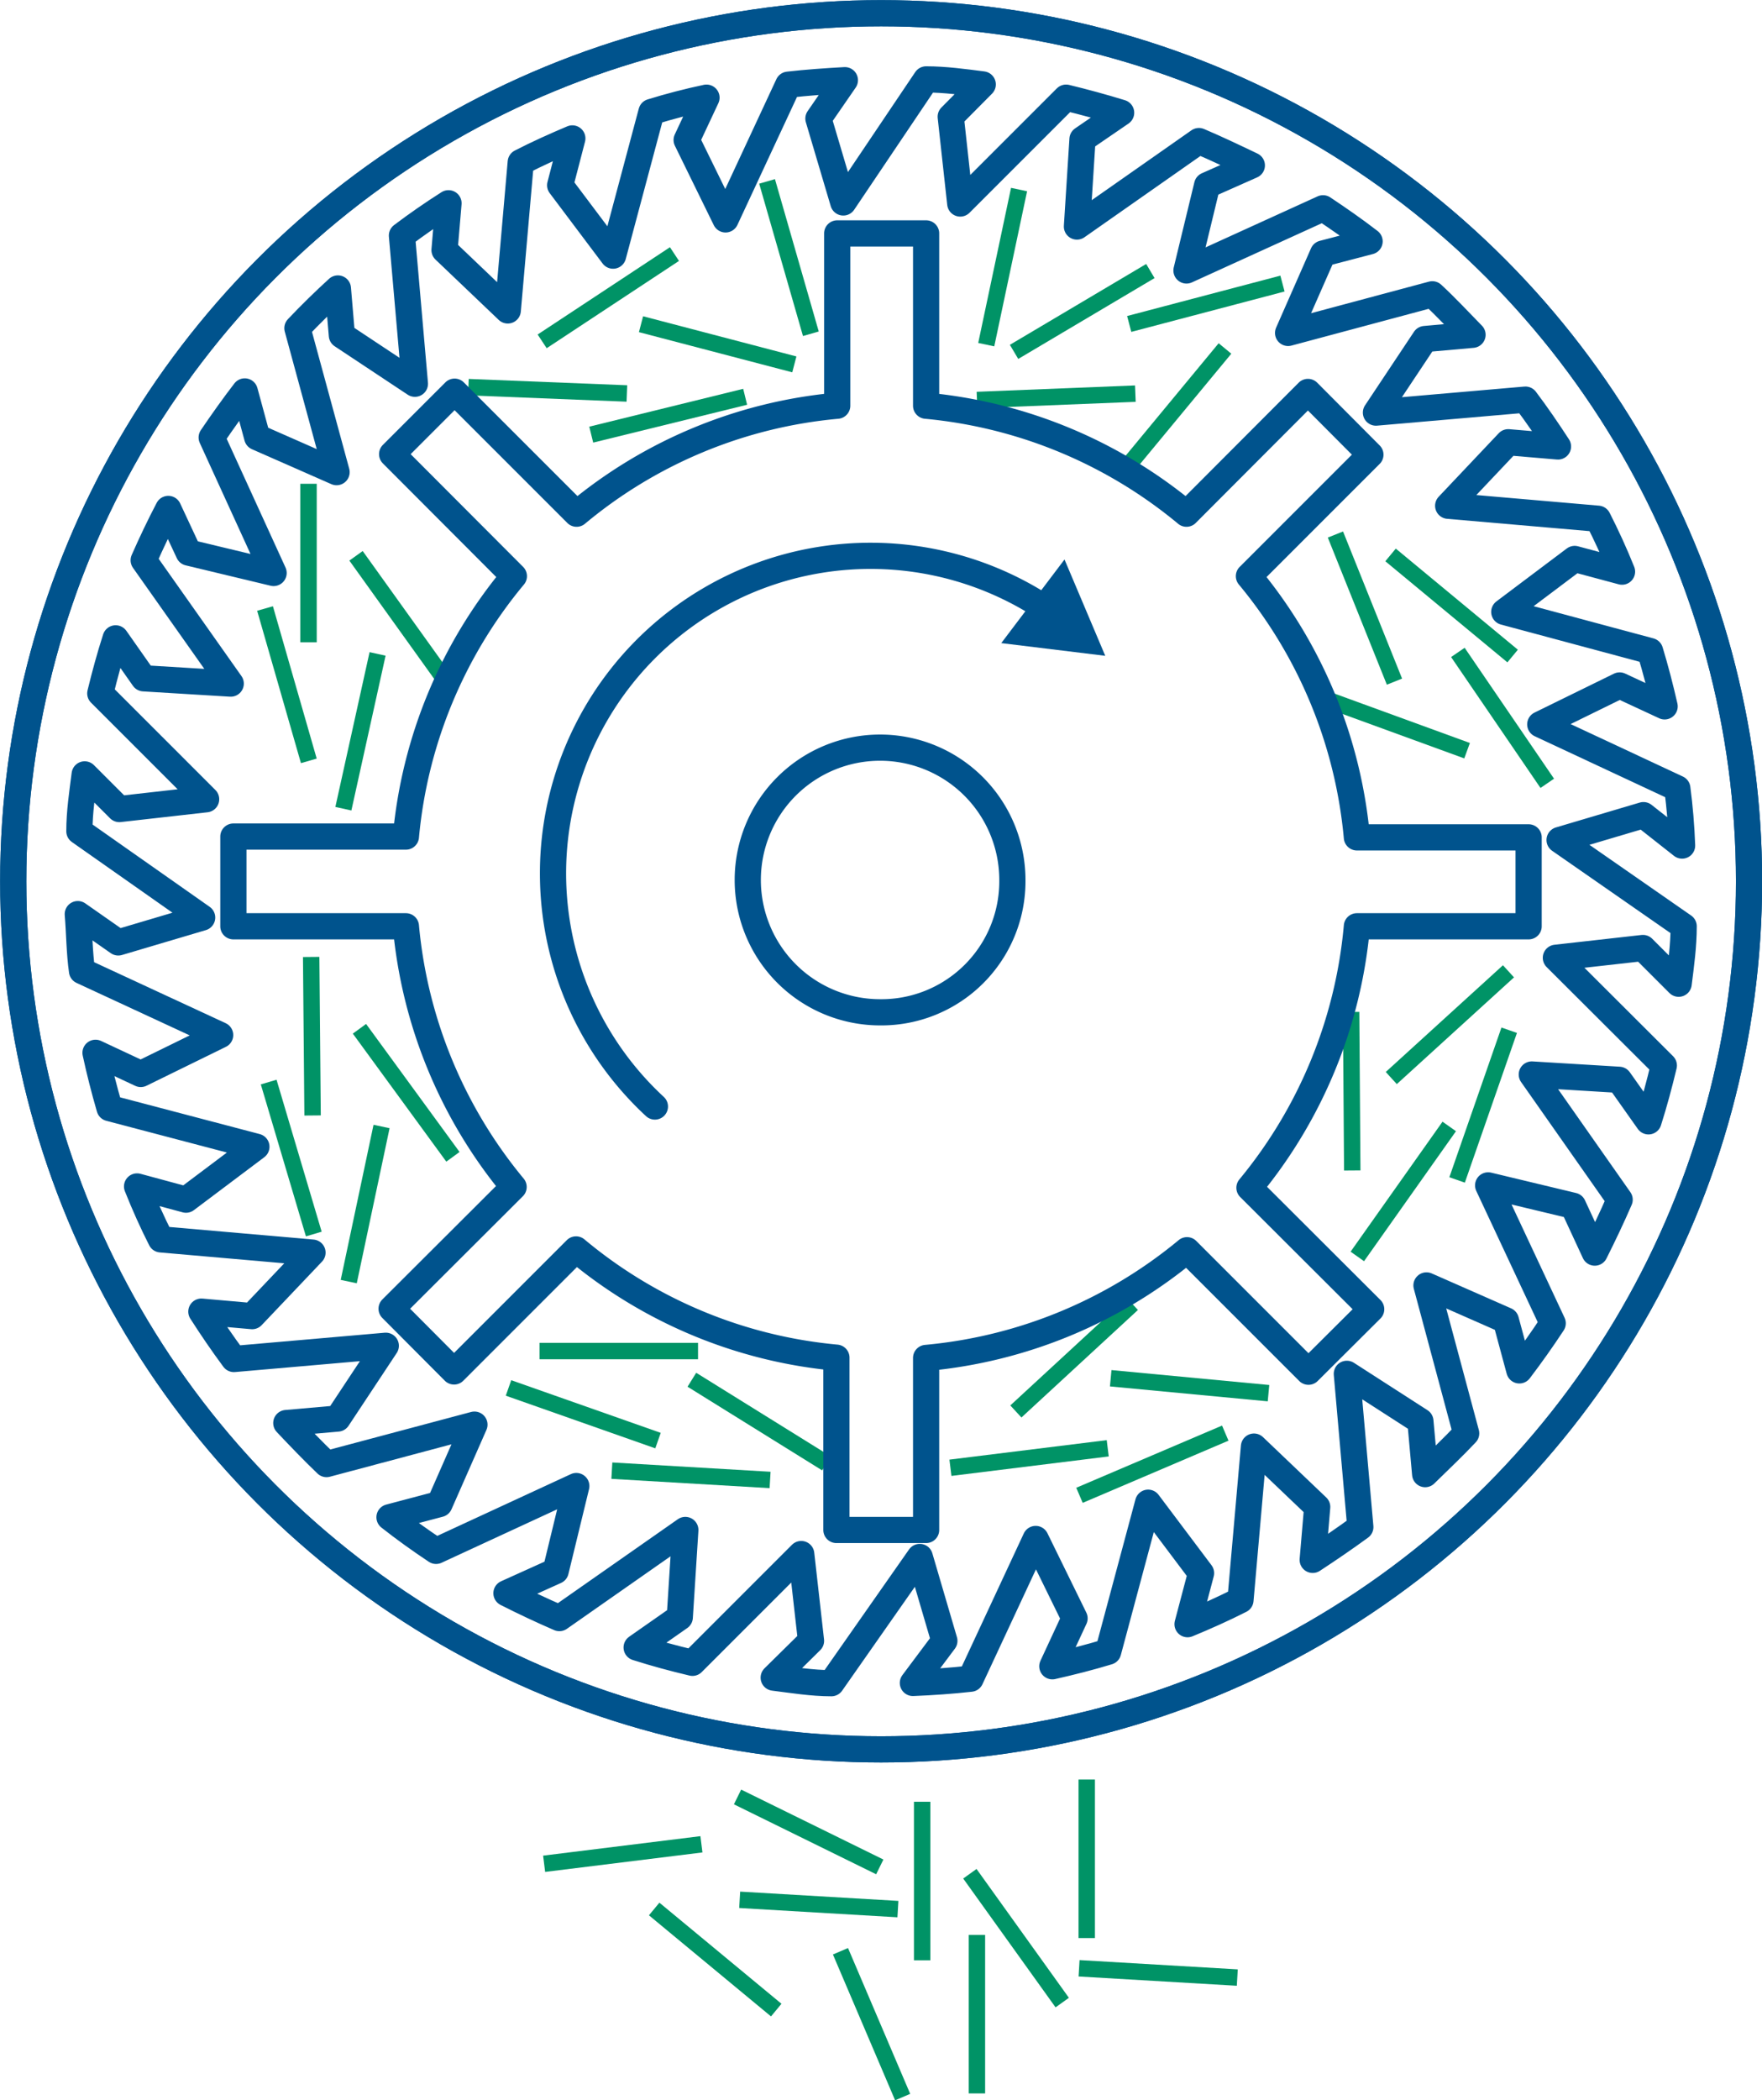 <svg xmlns="http://www.w3.org/2000/svg" viewBox="0 0 66.59 79.36"><defs><style>.cls-1{fill:#009366;}.cls-2{fill:none;stroke:#00538d;stroke-linecap:round;stroke-linejoin:round;stroke-width:0.99px;}.cls-3{fill:#00538d;}</style></defs><g id="Layer_2" data-name="Layer 2"><g id="Layer_5" data-name="Layer 5"><rect class="cls-1" x="8.67" y="20.97" width="5.99" height="0.62" transform="translate(32.94 9.61) rotate(90)"/><rect class="cls-1" x="12.21" y="23.13" width="5.99" height="0.62" transform="translate(25.39 -2.58) rotate(54.36)"/><rect class="cls-1" x="31.86" y="70.76" width="5.99" height="0.62" transform="translate(105.92 36.22) rotate(90)"/><rect class="cls-1" x="35.4" y="72.92" width="5.99" height="0.62" transform="translate(75.54 -0.64) rotate(54.36)"/><rect class="cls-1" x="7.85" y="25.56" width="5.99" height="0.62" transform="translate(32.71 8.3) rotate(73.96)"/><rect class="cls-1" x="26.82" y="9.42" width="5.99" height="0.62" transform="translate(30.93 -21.61) rotate(73.96)"/><rect class="cls-1" x="10.62" y="27.32" width="5.99" height="0.62" transform="translate(43.54 20.3) rotate(102.46)"/><rect class="cls-1" x="17.7" y="14.4" width="5.99" height="0.62" transform="matrix(1, 0.04, -0.04, 1, 0.59, -0.79)"/><rect class="cls-1" x="20" y="10.94" width="5.99" height="0.62" transform="translate(-2.4 14.52) rotate(-33.41)"/><rect class="cls-1" x="22.26" y="15.39" width="5.99" height="0.62" transform="translate(-3.02 6.49) rotate(-13.81)"/><rect class="cls-1" x="24.13" y="12.7" width="5.99" height="0.62" transform="translate(4.18 -6.45) rotate(14.68)"/><rect class="cls-1" x="42.57" y="11.18" width="5.99" height="0.62" transform="translate(92.56 10.98) rotate(165.24)"/><rect class="cls-1" x="41.39" y="15.15" width="5.99" height="0.62" transform="translate(84.59 -8.87) rotate(129.6)"/><rect class="cls-1" x="37.92" y="11.56" width="5.99" height="0.62" transform="matrix(-0.86, 0.51, -0.51, -0.86, 82.14, 1.11)"/><rect class="cls-1" x="36.92" y="14.69" width="5.99" height="0.62" transform="translate(80.4 28.38) rotate(177.7)"/><rect class="cls-1" x="53.78" y="26.82" width="5.99" height="0.62" transform="translate(66.4 89.31) rotate(-124.33)"/><rect class="cls-1" x="49.64" y="27.03" width="5.99" height="0.62" transform="translate(92.71 71.06) rotate(-159.96)"/><rect class="cls-1" x="51.86" y="22.56" width="5.99" height="0.62" transform="translate(82.52 75.48) rotate(-140.37)"/><rect class="cls-1" x="48.58" y="22.67" width="5.99" height="0.62" transform="translate(49.47 79.4) rotate(-111.87)"/><rect class="cls-1" x="49.73" y="44.73" width="5.99" height="0.62" transform="matrix(0.58, -0.82, 0.82, 0.58, -14.48, 62.13)"/><rect class="cls-1" x="48.08" y="40.92" width="5.99" height="0.62" transform="translate(10.22 92.6) rotate(-90.41)"/><rect class="cls-1" x="53.05" y="41.45" width="5.99" height="0.62" transform="translate(-1.81 80.96) rotate(-70.81)"/><rect class="cls-1" x="51.8" y="38.41" width="5.99" height="0.62" transform="translate(-11.79 46.98) rotate(-42.32)"/><rect class="cls-1" x="35.9" y="54.78" width="5.99" height="0.62" transform="translate(-6.48 5.2) rotate(-7.06)"/><rect class="cls-1" x="20.55" y="69.74" width="5.99" height="0.62" transform="translate(-8.44 3.43) rotate(-7.06)"/><rect class="cls-1" x="37.6" y="50.99" width="5.99" height="0.62" transform="translate(-24.03 41.13) rotate(-42.7)"/><rect class="cls-1" x="40.56" y="55.02" width="5.99" height="0.62" transform="translate(-18.22 21.52) rotate(-23.1)"/><rect class="cls-1" x="41.97" y="52.05" width="5.99" height="0.62" transform="translate(5.12 -4) rotate(5.4)"/><rect class="cls-1" x="19.05" y="53.13" width="5.99" height="0.62" transform="translate(19 -4.29) rotate(19.4)"/><rect class="cls-1" x="20.39" y="50.74" width="5.99" height="0.62"/><rect class="cls-1" x="23.12" y="55.43" width="5.99" height="0.62" transform="translate(3.31 -1.43) rotate(3.36)"/><rect class="cls-1" x="27.95" y="71.65" width="5.99" height="0.62" transform="translate(4.27 -1.69) rotate(3.36)"/><rect class="cls-1" x="38.08" y="69.93" width="5.99" height="0.62" transform="translate(111.31 29.16) rotate(90)"/><rect class="cls-1" x="27.56" y="68.91" width="5.99" height="0.62" transform="translate(33.68 -6.38) rotate(26.18)"/><rect class="cls-1" x="40.78" y="74.24" width="5.99" height="0.62" transform="translate(4.44 -2.44) rotate(3.36)"/><rect class="cls-1" x="24.03" y="73.73" width="5.99" height="0.62" transform="translate(53.44 -0.22) rotate(39.63)"/><rect class="cls-1" x="29.95" y="76.18" width="5.99" height="0.62" transform="translate(90.37 16.17) rotate(66.9)"/><rect class="cls-1" x="33.93" y="75.8" width="5.99" height="0.62" transform="translate(113.03 39.18) rotate(90)"/><rect class="cls-1" x="25.7" y="53.4" width="5.99" height="0.62" transform="translate(32.67 -7.05) rotate(31.86)"/><rect class="cls-1" x="8.79" y="38.85" width="5.99" height="0.62" transform="translate(50.84 27.02) rotate(89.49)"/><rect class="cls-1" x="12.36" y="40.98" width="5.99" height="0.62" transform="translate(39.64 4.54) rotate(53.86)"/><rect class="cls-1" x="8.02" y="43.45" width="5.99" height="0.62" transform="translate(49.82 20.74) rotate(73.46)"/><rect class="cls-1" x="10.8" y="45.19" width="5.99" height="0.62" transform="translate(61.17 41.42) rotate(101.95)"/><rect class="cls-1" x="34.9" y="9.79" width="5.99" height="0.62" transform="translate(55.62 -24.89) rotate(101.95)"/><path id="_3OuterRing" data-name="3OuterRing" class="cls-2" d="M3.1,36.69C3,36,3,35.26,2.94,34.54l1.53,1.07,3.17-.94L3,31.41c0-.73.11-1.44.2-2.15l1.31,1.31,3.28-.37-4-4c.17-.7.36-1.4.58-2.08l1.06,1.51,3.29.2L5.43,21.17c.29-.66.6-1.31.93-1.94l.77,1.65,3.21.77L8,16.53c.4-.59.82-1.18,1.25-1.74l.47,1.73,3,1.32L11.24,12.4q.74-.78,1.53-1.5l.15,1.77,2.76,1.83-.49-5.6c.57-.43,1.16-.84,1.76-1.22L16.8,9.45l2.39,2.28.49-5.6c.64-.33,1.29-.62,1.95-.9L21.17,7l2,2.66,1.45-5.43c.68-.21,1.37-.39,2.08-.54l-.75,1.6,1.47,3,2.37-5.09c.7-.08,1.42-.13,2.14-.17l-1,1.45.94,3.17L35,3c.72,0,1.43.1,2.14.19L35.93,4.41l.36,3.28,4-4c.7.17,1.4.36,2.08.57l-1.46,1-.21,3.3,4.61-3.23c.66.28,1.31.59,2,.92L45.62,7l-.78,3.22L50,7.87c.6.4,1.19.81,1.76,1.25L50,9.58l-1.32,3,5.45-1.46c.53.49,1,1,1.52,1.53l-1.8.16L52,15.59l5.65-.49c.43.57.84,1.17,1.23,1.77L57,16.71l-2.27,2.4,5.66.49c.33.65.63,1.3.91,2l-1.79-.48-2.66,2,5.51,1.48c.21.69.39,1.39.55,2.09l-1.7-.79-3,1.47,5.18,2.42q.14,1.07.18,2.16L62.11,30.8l-3.17.94L63.63,35c0,.73-.1,1.46-.19,2.17l-1.35-1.35-3.29.37,4.08,4.07c-.17.71-.36,1.42-.58,2.11L61.19,40.8l-3.3-.2,3.32,4.73c-.29.67-.6,1.32-.94,2l-.82-1.77-3.21-.77L58.68,50c-.4.61-.82,1.2-1.26,1.78l-.51-1.89-3-1.32,1.5,5.59c-.5.53-1,1-1.55,1.54l-.18-2L50.9,51.91l.51,5.79c-.59.43-1.19.84-1.8,1.24l.17-2-2.39-2.28-.51,5.8c-.65.33-1.32.63-2,.91l.51-1.93-2-2.66-1.51,5.63c-.69.21-1.4.39-2.11.55l.84-1.81-1.47-3-2.46,5.28c-.72.08-1.44.13-2.18.16L35.69,62l-.93-3.17-3.34,4.77c-.73,0-1.46-.12-2.18-.21L30.65,62l-.37-3.28-4.11,4.11c-.72-.17-1.42-.36-2.11-.58l1.63-1.14.21-3.3-4.76,3.33c-.67-.29-1.33-.6-2-.94L21,59.36l.78-3.21L16.48,58.6c-.6-.4-1.19-.82-1.76-1.27l1.89-.5,1.32-3-5.59,1.49c-.52-.5-1-1-1.52-1.55l1.94-.17,1.82-2.75-5.74.5c-.43-.58-.84-1.18-1.23-1.79l1.92.17,2.28-2.4-5.73-.5c-.33-.65-.62-1.3-.9-2l1.85.5,2.66-2L4.14,41.87c-.2-.69-.38-1.39-.53-2.09l1.71.8,3-1.47Z"/><path class="cls-2" d="M57.77,35V31.64H51.28a18,18,0,0,0-4.08-9.87l4.59-4.59-2.36-2.37-4.59,4.6A18,18,0,0,0,35,15.33V8.82H31.64v6.51a17.87,17.87,0,0,0-9.85,4.08L17.18,14.8l-2.36,2.36,4.6,4.61a17.94,17.94,0,0,0-4.08,9.84H8.82V35h6.52a18,18,0,0,0,4.07,9.85l-4.61,4.6,2.36,2.37,4.61-4.61a17.88,17.88,0,0,0,9.84,4.09v6.51H35v-6.5a18,18,0,0,0,9.86-4.07l4.59,4.59,2.37-2.36-4.6-4.59A18,18,0,0,0,51.28,35ZM33.26,38.25a5,5,0,1,1,5-5A4.95,4.95,0,0,1,33.26,38.25Z"/><circle class="cls-2" cx="33.3" cy="33.3" r="32.8"/><path class="cls-2" d="M24.75,41.81A12,12,0,0,1,39.53,23"/><polygon class="cls-3" points="37.84 24.3 41.77 24.78 40.23 21.14 37.84 24.3"/><circle class="cls-2" cx="33.3" cy="33.3" r="32.8"/></g></g></svg>